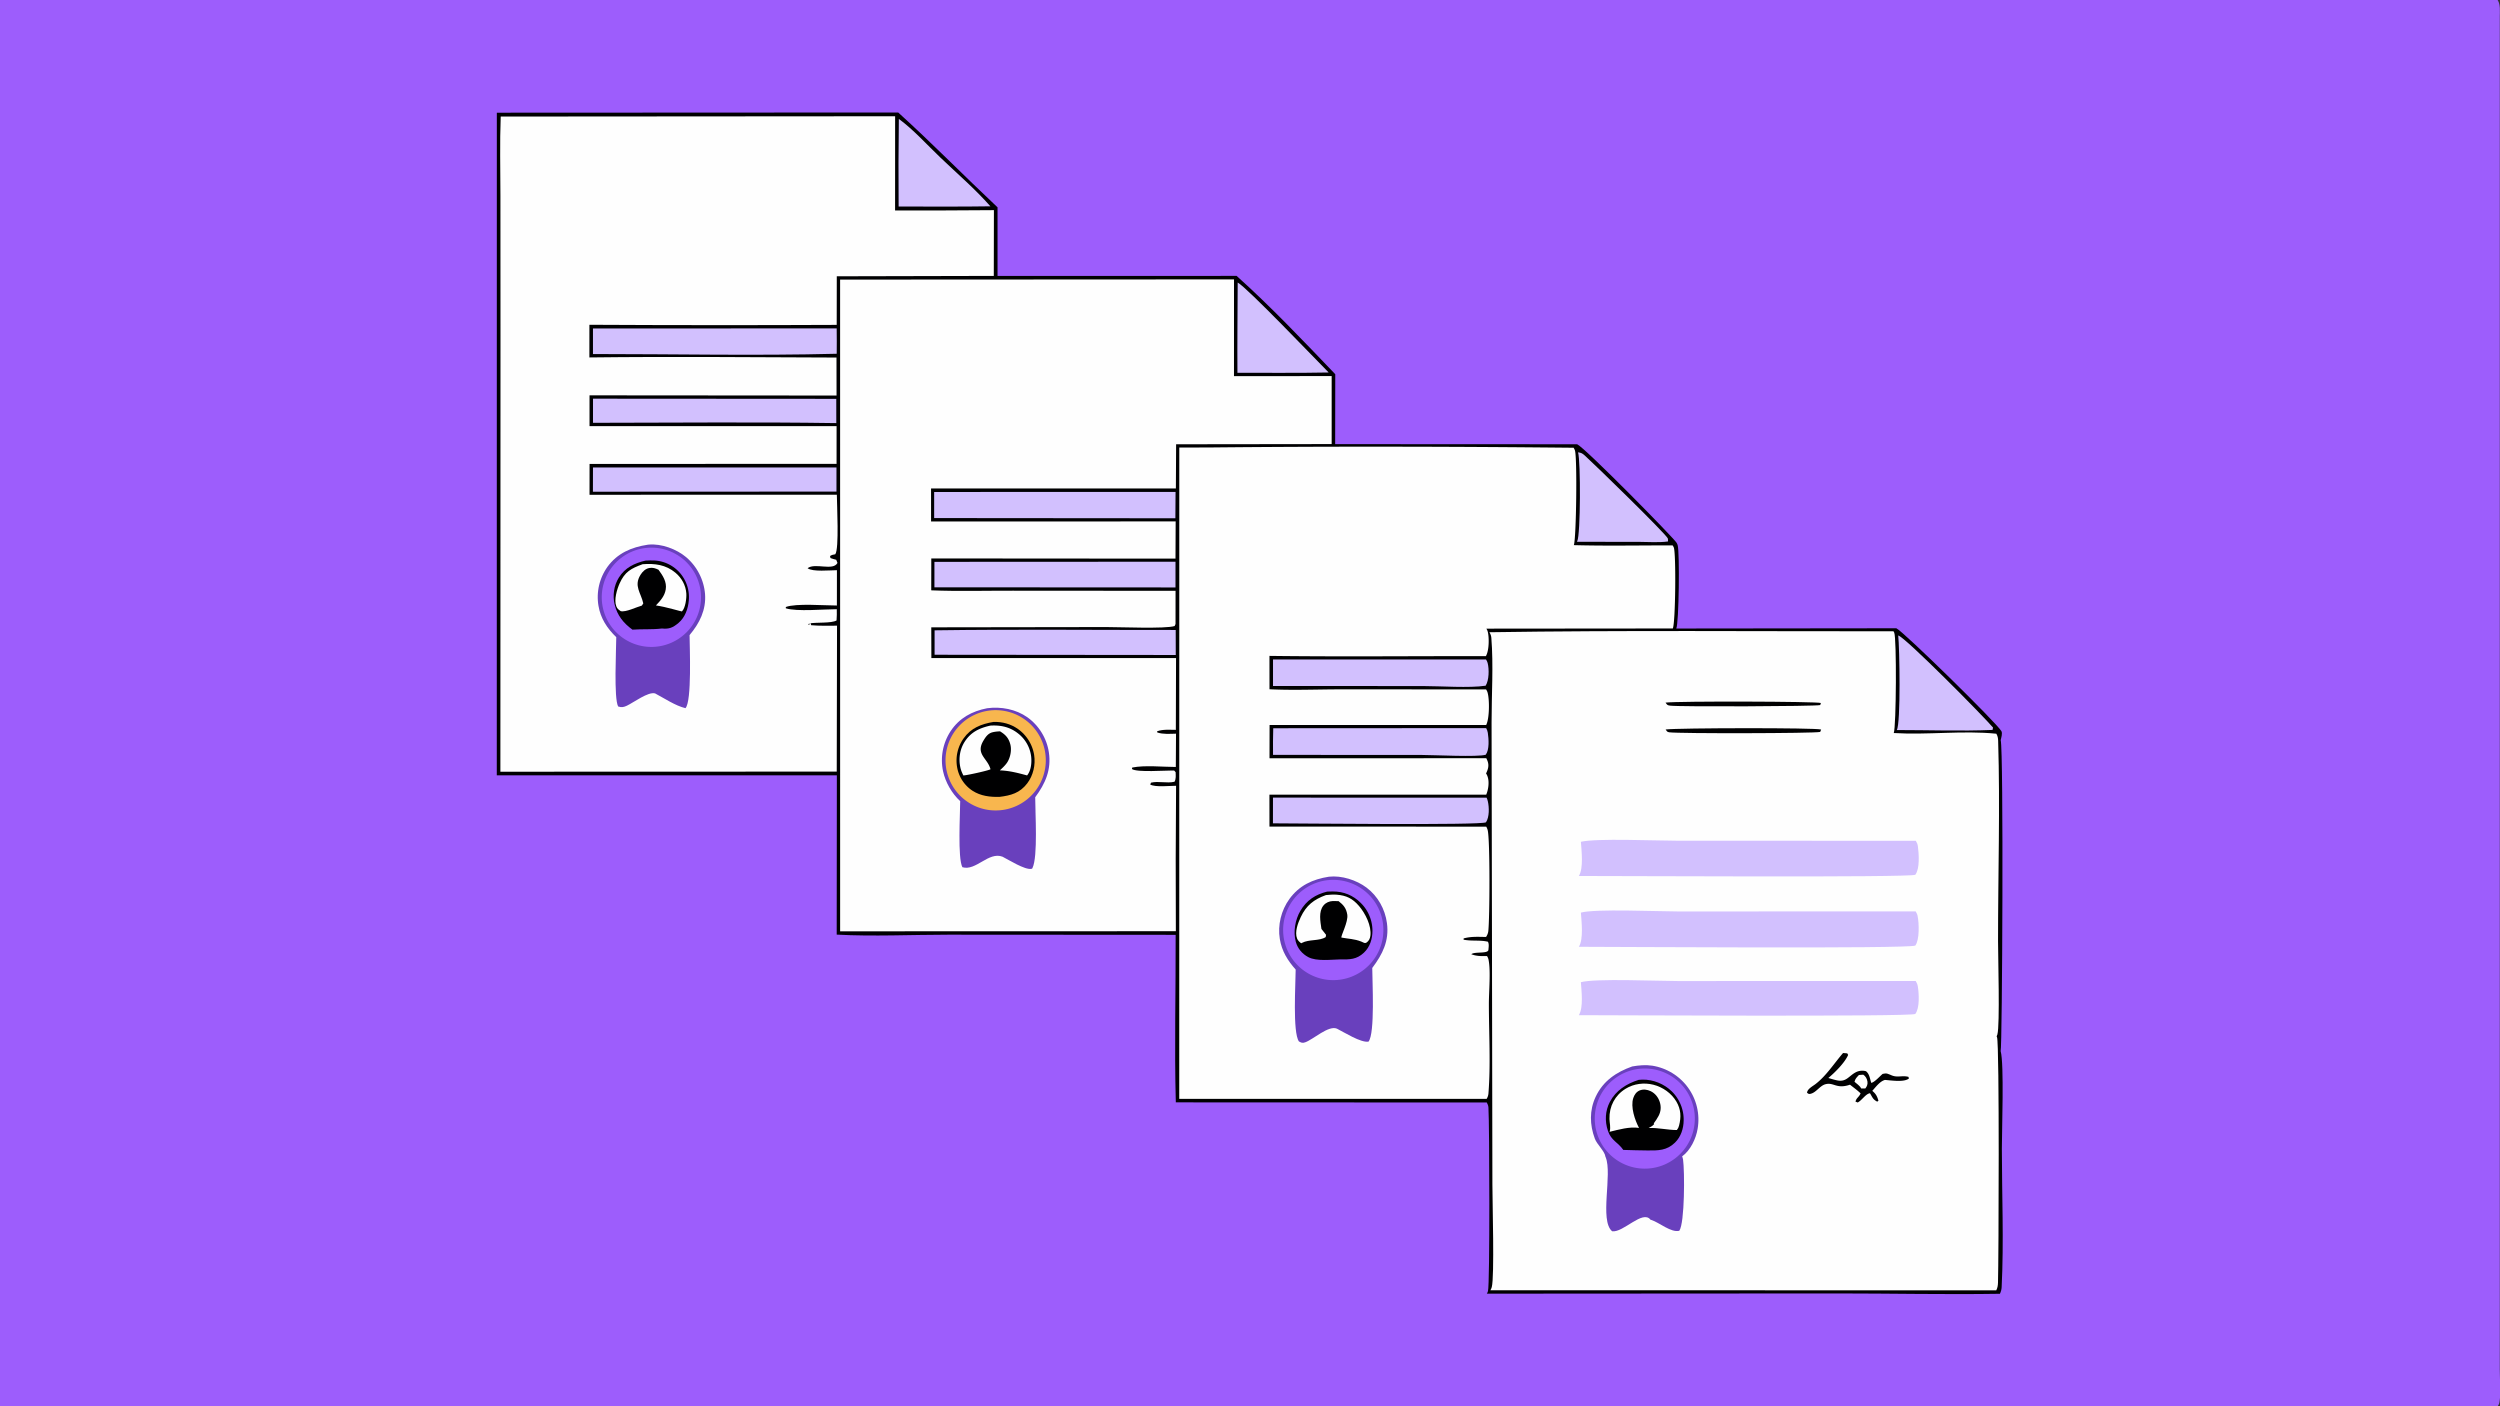 <svg height="400" width="711" xmlns="http://www.w3.org/2000/svg"><rect width="100%" height="100%" fill="#333333" stroke="none"/><path d="m0 0h710.328c.836 1.312.606 3.212.61 4.72v285.255l.003 78.756-.004 20.885c-.003 2.868.383 6.384-.097 9.173-.074.438-.274.84-.512 1.211h-710.328z" fill="#9d5dfc"/><path d="m141.298 32.054 114.153-.058c9.645 8.727 18.761 18.063 28.249 26.968v19.508l67.99-.007c9.724 8.717 19.024 18.526 28.058 27.963l-.028 19.883 68.827.035c2.39 1.128 27.93 27.098 28.305 28.073.109.222.203.388.27.62.608 2.062.37 22.216-.388 23.712l62.582-.073c2.028.911 28.614 26.993 29.891 29.282.344.617-.059 1.865-.21 2.52.85 2.835.456 87.384-.013 88.461 1.024 3.543.344 22.638.344 27.734.008 13.034.582 26.367-.058 39.37-.032.7-.192 1.27-.493 1.906-15.449.242-30.941-.097-46.394-.1l-99.52.068c.133-.24.242-.457.317-.72.562-1.912.433-47.172.132-52.199-.03-.544-.207-.982-.472-1.454l-88.438-.037c-.433-15.824.01-31.798-.046-47.642l-64.69-.042c-10.49.004-21.249.54-31.709-.02l.043-45.295-96.715-.002.013-188.453z" fill="#000001"/><path d="m423.586 179.81c38.277-.592 76.633-.235 114.918-.273.098.156.125.19.21.375.716 1.515.587 26.712-.128 28.562 9.652.593 19.578-.772 29.172.194.394.69.488 1.233.515 2.016.579 18.895-.039 38.027-.03 56.944 0 4.36.562 23.866-.188 26.579-.055.19-.13.338-.207.523l.105.27c.715 2.014.473 63.374.274 69.779-.024.821-.122 1.435-.485 2.184l-143.879-.008c.168-.289.317-.59.399-.916.789-3.051.183-23.939.172-29.153l-.141-82.455-.09-48.94c-.004-7.902.559-16.26-.07-24.12-.047-.587-.238-1.06-.547-1.56z" fill="#fefefe"/><path d="m464.203 303.297c1.899-.328 3.809-.509 5.727-.216q.375.06.75.14.37.078.742.175.367.097.73.212.364.115.72.247.358.132.71.282.348.15.691.317.344.166.676.35.336.182.66.381.325.2.641.414.313.215.617.445.305.23.598.474.293.245.57.503.281.258.55.53.267.271.52.556.254.284.493.58.238.297.464.605.227.312.438.636.21.324.406.657.196.334.375.677.18.343.34.694.16.351.305.71.14.36.265.725.125.366.235.738.105.371.195.747.086.377.156.757t.121.763q.047.384.079.77.03.384.043.77.011.387.007.774-.007.386-.035.772-.027.385-.074.77-.043.383-.11.764c-.46 2.822-2.042 6.143-4.402 7.85.106.296.211.613.258.925.469 3.268.492 18.084-1.074 20.245-2.352.583-5.633-2.326-7.914-3.068l-.281-.088c-2.207-2.901-7.805 3.79-10.907 3.284-3.652-3.054.13-16.236-1.824-21.026l-.082-.182c-.16-1.511-2.394-3.475-2.996-5.085-1.484-3.972-1.59-8.11.242-11.99 2.11-4.47 5.86-6.988 10.375-8.584z" fill="#6940bd"/><path d="m465.02 304.154q.34-.067.683-.118.344-.05.688-.084.343-.034.691-.05.348-.018.695-.018.344 0 .692.017.347.017.691.05.344.034.688.085.343.05.683.117t.676.15q.336.084.668.185.332.1.66.215.328.116.649.248.32.132.632.279.317.147.622.31.308.162.605.339.297.177.586.368t.57.397q.278.205.547.424.27.218.527.45.262.23.508.475.246.243.48.499.235.255.458.522.219.266.43.543.206.277.402.564.195.287.375.583.183.296.347.601.168.304.317.616.152.313.289.632.133.32.254.645.12.325.222.656.106.33.192.666.09.336.16.675.07.34.125.682.055.343.094.687.039.345.058.691.02.347.024.694.008.346-.008.693-.012.347-.043.692-.027.346-.074.69t-.11.685q-.062.34-.14.678-.082.338-.176.671-.098.333-.21.662-.11.328-.24.65-.128.323-.269.639-.144.316-.304.624-.157.308-.332.609-.172.3-.36.592-.187.291-.39.573-.204.282-.418.554-.215.272-.442.533-.23.261-.469.511-.242.25-.496.487-.25.238-.515.463-.266.225-.54.437-.273.212-.558.41-.285.198-.578.383-.293.184-.598.354-.3.17-.61.324-.312.155-.628.294-.32.14-.64.263-.325.124-.657.232-.328.108-.664.2-.332.091-.672.167-.23.05-.46.094-.231.044-.462.08-.23.035-.465.063-.234.028-.468.048-.23.021-.465.034-.234.012-.469.017-.234.005-.473.002-.234-.003-.468-.013-.235-.01-.469-.029-.23-.018-.465-.044-.234-.026-.465-.06-.234-.033-.465-.075-.23-.041-.46-.09-.231-.049-.458-.105-.226-.057-.453-.12-.226-.064-.449-.135-.223-.072-.445-.15-.219-.08-.438-.165-.218-.086-.433-.179t-.43-.193q-.21-.1-.422-.207-.207-.107-.414-.221-.203-.114-.406-.235-.2-.12-.399-.247-.195-.127-.39-.26-.192-.134-.38-.274-.19-.14-.374-.286-.184-.146-.36-.298-.18-.152-.355-.31-.172-.158-.34-.321-.168-.163-.332-.333-.164-.168-.32-.343-.156-.174-.309-.353-.152-.18-.297-.364-.144-.184-.285-.373-.14-.188-.273-.382t-.258-.391q-.129-.198-.246-.4-.121-.201-.235-.407-.113-.205-.218-.415-.11-.209-.207-.422-.098-.212-.192-.428-.093-.216-.18-.434l-.16-.44q-.078-.222-.148-.446-.074-.223-.137-.45-.062-.226-.117-.454-.058-.228-.105-.458-.047-.23-.09-.46-.04-.232-.07-.464-.036-.232-.06-.466-.026-.233-.042-.468-.02-.234-.027-.468-.012-.235-.016-.47 0-.234.004-.469.008-.234.02-.469.015-.234.035-.468.02-.234.05-.467.028-.233.063-.465.039-.232.082-.462.043-.23.098-.46.05-.229.109-.456t.125-.452q.066-.226.14-.448.075-.223.157-.443t.168-.438q.09-.217.183-.432.098-.214.2-.425.101-.211.21-.419.11-.208.227-.412.117-.203.238-.403.125-.2.254-.396.13-.196.266-.387.137-.192.277-.378.145-.188.29-.37.148-.182.304-.359.152-.177.312-.348.16-.172.325-.34.168-.165.34-.326.168-.161.343-.317.176-.155.36-.304.18-.15.367-.293.183-.143.375-.28.191-.138.387-.268.195-.131.394-.255.2-.124.402-.242.204-.118.41-.229.204-.11.415-.214.21-.104.425-.202.215-.096.43-.186.219-.09.438-.173.218-.082.441-.158.223-.075.445-.143.227-.068.453-.129.227-.06.457-.114.227-.052.458-.098z" fill="#9d5dfc"/><path d="m466.035 307.117c.352-.034.707-.062 1.059-.069 3.066-.059 6.191 1.205 8.37 3.35q.204.2.395.409.192.21.375.428.18.219.352.446.168.228.328.464.156.235.305.479.144.243.281.494.133.25.254.507t.23.52q.11.263.204.53.093.269.175.541.082.272.149.548.066.276.12.556.052.278.095.56.039.281.062.565.024.283.035.567.012.284.008.568c-.012 2.33-.766 4.724-2.465 6.378-2.34 2.283-4.773 2.26-7.82 2.234-2.293-.004-4.594-.1-6.887-.154-1.492-2.178-3.441-2.627-4.375-5.44-.906-2.733-.789-5.656.563-8.222 1.722-3.283 4.75-5.165 8.187-6.259z" fill="#000001"/><path d="m457.762 321.891c.015-.052.035-.103.05-.156.301-1.144-.046-2.343-.078-3.507-.097-3.576 1.551-6.731 4.618-8.605 2.324-1.423 5.23-1.795 7.859-1.13 2.664.673 5.125 2.396 6.535 4.77 1.328 2.237 1.418 4.411.77 6.882-.137.516-.282.825-.621 1.237-2.72-.004-5.239-.686-8.012-.582.625-.322 1.101-.571 1.566-1.11l-.125-.195c.496-.676.98-1.375 1.371-2.12.676-1.283.778-2.592.34-3.974-.426-1.33-1.32-2.467-2.59-3.075-.968-.463-2.125-.621-3.136-.197-.934.394-1.48 1.2-1.797 2.135-.84 2.495.441 6.287 1.629 8.514-2.684-.416-5.774.479-8.38 1.113z" fill="#fefefe"/><path d="m449.602 259.545c4.066-1.122 21.863-.336 27.488-.33l67.726-.01c.239.4.461.814.551 1.274.418 2.126.586 6.762-.656 8.446-2.137.94-85.621.345-95.684.342 1.368-2.183.758-7.157.575-9.722zm0-20.138c4.394-1.046 21.246-.316 27.12-.31l68.137.03c.301.496.512.95.586 1.533.285 2.222.598 6.376-.738 8.126-1.695.816-84.242.327-95.68.343 1.368-2.184.758-7.157.575-9.722zm0 39.93c4.066-1.122 21.863-.336 27.488-.33l67.742-.01c.281.495.512.957.598 1.526.336 2.147.57 6.143-.72 7.846-1.394.837-88.983.336-95.683.343 1.34-2.208.746-6.82.575-9.375z" fill="#d2c0fe"/><path d="m524.168 299.478 1.187.092.258.452c-.949 2.211-3.773 5.01-5.633 6.558.825.246 1.657.502 2.5.68 2.524.533 3.266-1.147 5.125-2.208a4.02 4.02 0 0 1 3.067-.402c1.02.759 1.133 2.16 1.512 3.313.894-.117 2.445-1.887 3.246-2.547.691-.111.953-.218 1.613.036.168.065.543.201.707.278 1.875.888 3.184.02 5.023.537l.118.47c-1.403 1.121-5.024.53-6.817.395-1.457.411-2.601 2.023-3.601 3.11 1.054.858 1.379 1.546 1.761 2.8l-.351.27c-1.242-.639-1.348-1.216-2.055-2.39-1.21.147-2.289 2.012-3.492 2.629l-.633-.248c.254-1.053.895-1.215 1.332-2.101.043-.081.078-.165.117-.247-.918-.896-2.011-1.669-3.015-2.465-3.848 1.314-4.594-.728-6.922-.147-1.668.415-2.68 2.404-4.332 2.745-.485.1-.54-.018-.95-.281.008-1.071 1.59-1.874 2.41-2.504 3.052-2.348 5.313-5.91 7.825-8.825z" fill="#000001"/><path d="m528.68 305.728 1.226-.09c.68.43 1.07 1.157 1.196 1.953.113.759-.137 1.407-.61 1.974l-1.187-.015c-.278-.696-1.317-1.388-1.883-1.886.207-.912.652-1.264 1.258-1.936z" fill="#fefefe"/><path d="m473.707 207.464c3.441-.455 42.816-.523 44.227.017l-.274.68c-1.68.428-40.14.5-42.922.104-.644-.092-.656-.299-1.031-.8zm-.027-7.639c3.406-.464 43.144-.343 44.18.109l-.192.587c-1.422.375-40.23.518-42.691.165-.84-.12-.813-.213-1.297-.86z" fill="#000001"/><path d="m142.404 33.147 112.169-.084-.013 26.797q14.054.026 28.108-.092l-.034 18.7-44.653.108-.022 13.821q-35.166.162-70.334-.03l-.004 9.29c23.405-.282 46.872-.057 70.281.029l.013 10.806-70.253-.058v8.757l70.263.01-.005 10.723-6.9.007-63.347.006-.011 8.78 70.337-.02c.017 2.704.691 15.448-.447 16.94-.586.084-.972.17-1.49.492l.115.583c.546.201 1.085.352 1.65.49l.348.902c-1.26 2.356-6.351-.135-8.498 1.492 1.39 1.103 6.442.574 8.344.565l-.012 10.05c-3.418.01-11.662-.678-14.525.423l.012.371c3.144.983 10.79.259 14.488.252.053 1.07-.012 2.129-.065 3.196-1.469.877-5.835.465-7.837.87l-.204.348.3.07.013-.422.32-.069.192.561c2.427.228 4.908.134 7.345.135l-.08 41.498-95.659.033.03-124.052-.018-39.82c-.005-7.468-.21-14.996.083-22.458z" fill="#fefefe"/><path d="m184.232 154.912c.085-.01.17-.02.255-.028 3.61-.33 7.932 1.278 10.667 3.586q.286.244.56.503.274.258.536.53.26.272.508.556.248.284.481.58.234.295.452.602.22.306.423.623.204.317.391.644.188.326.36.662.172.335.327.678.156.344.294.694.138.351.26.708.12.356.224.719.103.362.19.729.085.367.153.738.068.37.117.744.05.373.082.749c.344 4.515-1.557 8.33-4.4 11.69.027 3.402.682 18.862-1.166 20.784-2.881-.689-6.005-2.81-8.646-4.203-1.988-.531-6.063 2.583-8.011 3.5-.913.429-1.53.553-2.489.219-1.256-2.295-.548-16.216-.535-19.707-2.602-2.519-4.456-5.315-5.066-8.948q-.06-.357-.102-.718-.043-.36-.067-.723-.025-.362-.032-.725-.007-.362.004-.725t.04-.725q.029-.361.075-.721.047-.36.11-.718.064-.357.146-.71.081-.354.18-.703.099-.35.215-.694.115-.343.248-.681.132-.338.281-.67.15-.33.314-.653.165-.324.345-.639.181-.314.377-.62.196-.305.406-.601c2.838-3.92 6.853-5.622 11.493-6.326z" fill="#6940bd"/><path d="m182.746 155.973q.341-.062.686-.107.344-.045.69-.072.346-.028.693-.039.347-.01.694-.004t.694.03q.346.023.691.063t.687.098q.343.057.682.131.339.074.674.165.335.09.666.198.33.107.654.23.325.123.643.262t.63.293q.31.155.613.324.303.17.598.354.294.184.579.383.285.198.56.41.274.213.538.438.264.226.517.464.252.238.493.488.24.25.469.513.228.262.443.534.215.273.416.556.201.283.388.576t.36.594q.172.301.33.61.157.31.299.627t.268.64q.126.324.236.653.11.33.204.664.095.334.172.673.077.339.138.68.06.342.104.687.044.344.07.69.027.347.037.694.01.347.002.694-.007.347-.032.694-.024.346-.065.691-.042.345-.1.687-.058.342-.133.681-.075.34-.167.675-.092.334-.2.664-.108.33-.232.655-.124.324-.264.642t-.295.628q-.156.31-.326.614-.17.302-.355.596-.186.293-.385.578-.2.284-.412.558-.213.275-.44.538-.226.264-.465.516-.239.252-.49.491-.25.24-.513.468-.263.227-.536.441t-.557.414q-.283.2-.577.387-.293.186-.595.358-.301.171-.611.328-.31.156-.627.297t-.641.267q-.324.125-.654.234-.33.11-.664.202-.334.093-.673.17-.339.076-.68.136-.341.059-.685.102-.343.042-.688.068-.345.026-.69.034-.346.01-.692.001-.346-.008-.69-.033-.346-.025-.689-.067-.343-.042-.684-.1-.34-.06-.678-.135-.338-.075-.671-.167-.334-.092-.662-.2-.329-.108-.652-.232-.323-.123-.639-.263t-.626-.295q-.309-.154-.61-.324t-.594-.355q-.293-.184-.576-.383t-.556-.41q-.273-.213-.536-.438-.262-.226-.513-.464-.251-.237-.49-.487-.24-.25-.466-.512-.226-.261-.44-.533t-.413-.555q-.2-.282-.386-.574-.186-.291-.358-.592-.17-.3-.327-.609-.157-.308-.298-.624t-.267-.638q-.125-.322-.235-.65-.11-.329-.203-.662-.093-.333-.17-.67-.077-.337-.137-.678-.061-.34-.104-.684-.044-.343-.07-.688-.028-.345-.037-.69-.01-.346-.003-.692t.03-.69q.025-.346.066-.69.04-.343.098-.684t.132-.68q.075-.337.165-.67.09-.335.198-.664.107-.329.23-.652.123-.323.261-.64.139-.317.293-.627.154-.31.323-.611.169-.302.352-.595.184-.294.382-.578.197-.283.409-.557.21-.274.435-.537.225-.264.462-.515.237-.252.486-.492.25-.24.51-.467.26-.228.532-.442.271-.215.553-.416.282-.2.573-.387.29-.187.59-.36.3-.172.609-.33.307-.157.623-.299.315-.142.637-.268.322-.127.65-.238.327-.11.66-.204.333-.095.67-.173.336-.078.677-.14z" fill="#9d5dfc"/><path d="m183.584 159.433c.828-.04 1.669-.08 2.497-.036q.264.013.528.04.263.027.524.067.262.04.52.093.26.053.516.12t.508.146q.253.08.5.172.248.092.491.197.243.105.48.222.238.117.469.246.23.13.454.27.225.14.441.292.217.152.425.315.21.163.41.336.199.174.39.357.19.183.372.376.181.193.352.394.167.199.324.405.156.206.303.42.146.214.282.434.136.22.26.448.125.227.239.46.113.233.215.471.102.238.192.481.09.243.168.49.078.247.144.498.066.25.119.504.054.254.095.51.04.255.069.513.028.258.043.516.016.259.019.518.003.26-.007.518-.01.259-.033.517c-.189 2.38-1.076 4.876-2.952 6.441-1.598 1.333-2.662 1.775-4.708 1.563-2.758.349-5.584.117-8.365.33-2.533-1.832-4.314-4.023-5.06-7.122-.623-2.59-.222-5.421 1.192-7.687 1.762-2.825 4.448-4.111 7.584-4.835z" fill="#000001"/><path d="m182.76 160.463c3.461-.257 6.587.119 9.346 2.432 1.766 1.48 2.923 3.554 3.082 5.869.094 1.378-.246 4.141-1.25 5.13-.074.072-4.649-1.343-7.393-1.709 1.293-1.376 2.466-2.626 2.789-4.552.36-2.16-.845-3.945-2.058-5.599-.854-.404-1.63-.673-2.588-.5-1.123.203-1.956 1.023-2.536 1.96-1.96 3.172.13 5.058.8 8.115l-.402.619c-1.598.43-4.546 1.934-6.02 1.583-.633-.465-.965-.64-1.258-1.398-.705-1.82.196-4.82.958-6.515 1.488-3.313 3.237-4.227 6.53-5.435zm56.162-80.943 112.03-.061-.009 27.512 27.782-.012.001 19.336-44.24.057-.069 12.574-69.628-.006.004 9.387 69.562-.014-.046 10.583-69.454-.053-.015 9.07c7.684.311 15.473.082 23.167.103l46.318.034-.007 9.443-.258.573c-2.647.84-15.658.284-19.447.29l-49.763.076.027 8.745 69.587-.008-.06 20.42c-1.795.001-3.615-.2-5.333.406l.07.348c1.709.55 3.543.378 5.315.334l-.059 9.471c-3.808-.008-8.716-.56-12.396.16l-.083.424c1.486 1.022 9.615.36 12.02.436l.405.457c.03.964.146 1.84-.307 2.724-2.219.518-4.51-.252-6.695.26l-.225.54c1.468.816 5.532.344 7.357.35q-.182 20.68-.067 41.36l-95.477.03-.007-185.348z" fill="#fefefe"/><path d="m280.734 201.423c3.968-.525 8.187.262 11.483 2.59q.303.219.594.451.292.233.572.48.28.247.547.508.267.26.52.535.255.273.495.56.24.285.466.583.225.297.436.605.21.308.405.627.195.318.374.646.18.328.342.663.162.337.308.68.145.344.274.695.129.35.24.707.11.356.203.718.093.361.168.727.075.366.132.735c.763 4.966-1.002 8.924-3.882 12.804-.004 4.297.806 16.925-.78 20.131-.095.193-.067.19-.315.236-1.833.342-6.415-2.551-8.19-3.452-3.96-1.55-7.58 4.152-11.428 2.982-1.364-2.65-.632-15.095-.618-18.783-2.381-2.194-4.194-5.355-4.879-8.518q-.076-.362-.135-.728-.059-.366-.1-.734-.04-.367-.062-.737-.023-.37-.027-.74t.01-.74q.013-.37.045-.74.032-.368.082-.735t.119-.731q.068-.364.154-.725.086-.36.19-.715.103-.356.223-.706.121-.35.259-.693.138-.344.293-.68.154-.337.325-.666.171-.328.358-.648.186-.32.389-.63c2.484-3.772 6.066-5.71 10.41-6.562z" fill="#6940bd"/><path d="m282.026 202.01q.347-.028.696-.039.348-.01.697-.004t.696.03q.348.023.694.063t.69.097q.344.057.685.131.34.074.677.165.337.09.669.197.331.107.658.23.326.122.646.26.32.14.632.294.313.153.618.323.305.169.6.353.297.184.584.382.286.198.563.41.277.212.543.437t.521.463q.255.238.498.488t.473.512q.23.261.448.534.217.273.42.555.205.283.395.576.189.292.364.594.175.301.336.61.16.31.305.627t.274.641q.13.324.243.654.113.33.21.664.097.335.178.674.08.34.145.682.063.343.11.688.048.346.078.693t.043.696q.014.348.01.697t-.025.697q-.02.348-.059.694-.037.347-.092.691-.055.345-.126.686-.072.341-.16.679-.088.337-.192.67-.105.332-.225.66-.12.326-.257.647-.136.321-.288.635-.152.314-.319.62t-.349.604q-.181.297-.378.585-.196.288-.406.567-.21.278-.433.546t-.459.524q-.236.257-.484.501-.249.245-.509.477-.26.233-.53.452-.272.219-.553.425t-.573.398q-.29.191-.59.369-.301.177-.61.34-.308.162-.624.309t-.639.279q-.322.131-.651.247-.33.116-.663.215-.334.1-.673.183-.338.083-.68.149-.343.066-.688.116-.345.05-.692.082-.35.033-.702.048-.35.016-.702.014-.352-.001-.703-.02-.351-.02-.701-.056-.35-.036-.697-.09-.348-.053-.693-.124-.344-.07-.685-.158-.34-.087-.676-.192-.336-.104-.666-.224-.33-.121-.655-.258-.324-.137-.64-.29-.317-.152-.626-.32-.31-.168-.61-.35-.3-.184-.59-.381-.292-.198-.573-.41-.28-.211-.55-.437-.27-.225-.53-.463-.258-.239-.504-.49-.247-.25-.48-.513-.235-.263-.456-.536-.22-.274-.427-.559-.207-.284-.4-.579-.193-.294-.37-.597-.178-.303-.341-.615-.163-.312-.31-.632-.147-.319-.279-.645-.131-.327-.246-.659-.115-.332-.214-.67-.098-.338-.18-.68-.082-.342-.147-.687-.065-.347-.112-.695-.048-.348-.078-.699-.03-.35-.044-.702-.013-.351-.009-.703t.026-.703q.021-.35.06-.7.039-.35.094-.697.057-.348.13-.692.072-.344.162-.684.09-.34.197-.675.106-.336.229-.665.123-.33.262-.653t.293-.64q.155-.315.325-.623t.356-.607q.185-.299.384-.589.2-.29.414-.568.213-.28.44-.548.227-.27.467-.526.24-.257.493-.502.252-.245.516-.477.265-.232.54-.451t.561-.424q.286-.205.581-.396.296-.19.6-.366.305-.176.618-.337.313-.16.633-.305t.648-.275q.327-.129.66-.241.333-.113.671-.21.339-.095.681-.175.343-.08.689-.142.346-.062.695-.107.349-.046.7-.074z" fill="#f8b64e"/><path d="m282.56 205.315c2.497-.074 4.892.568 6.945 2.01q.227.162.447.334.22.173.43.356t.412.376q.201.193.393.397.192.203.373.415.181.212.351.433.17.221.33.45.16.23.307.466.148.237.284.48.136.245.26.495.123.25.234.506.111.256.21.517.098.262.183.528.085.265.157.535t.13.543q.059.273.104.548c.438 2.801-.241 5.814-1.965 8.082-2.09 2.75-4.623 3.447-7.914 3.853-2.722.053-5.315-.25-7.645-1.748q-.21-.138-.415-.287-.203-.15-.4-.308-.196-.16-.384-.328-.187-.169-.366-.347-.18-.178-.35-.364-.17-.187-.33-.382t-.31-.398q-.15-.203-.29-.413-.14-.21-.27-.427t-.248-.44q-.118-.223-.225-.452-.106-.229-.202-.463-.094-.234-.178-.472-.083-.238-.154-.48-.072-.243-.13-.488-.06-.246-.106-.494-.051-.27-.09-.54-.037-.271-.061-.544t-.034-.546q-.011-.274-.007-.548.003-.274.02-.547t.048-.545q.03-.272.075-.542t.103-.538q.058-.268.129-.532.071-.264.156-.525.084-.26.182-.516.097-.255.207-.506.11-.25.233-.496.123-.244.257-.483.135-.238.282-.47.147-.23.304-.454c2.119-2.994 5.037-4.113 8.527-4.701z" fill="#000001"/><path d="m281.673 206.36c2.97-.169 5.558.385 7.926 2.28q.193.151.378.312.186.162.362.332.177.17.345.35.168.18.327.367.16.187.309.382.149.196.288.398.139.202.268.412.129.209.247.424t.225.437q.108.22.204.446.096.227.18.457.085.23.157.466.074.234.134.472.061.239.11.48.049.24.086.483.036.243.061.487c.156 1.688-.059 3.837-1.175 5.188-2.728-.735-4.91-1.314-7.75-1.442.736-.675 1.59-1.46 2.125-2.305.88-1.391 1.283-3.476.86-5.075-.477-1.807-1.368-2.771-2.932-3.716-.712.03-1.423.092-2.116.262-1.287.316-1.944 1.29-2.594 2.37-2.345 3.894 1.196 4.994 2.001 8.151-.528.363-6.69 1.73-7.713 1.765-.368-.723-.671-1.425-.846-2.22-.552-2.512-.186-5.194 1.221-7.374 1.79-2.771 4.191-3.888 7.312-4.588zm62.479-79.1c34.436-.345 68.946-.275 103.38.08.144.233.265.465.363.72.703 1.834.406 25.262-.301 26.977 9.344.254 18.746.06 28.097.072.133.196.258.4.344.623.66 1.79.485 21.307-.289 23.003l-53.023.05c.187.325.316.563.406.93.426 1.724.371 5.34-.543 6.887-20.516-.027-41.04.194-61.552-.067l.007 9.485c6.707.34 13.608.028 20.331.03l41.265.011c.183.292.351.602.441.935.57 2.046.535 7.367-.414 9.2l-61.595-.006-.021 9.455 61.651-.007c.168.325.32.664.43 1.013.375 1.214.031 2.234-.496 3.314.144.242.215.341.32.583.692 1.603.375 3.895-.27 5.451l-61.659-.002.01 9.084 61.661.017c.168.332.317.65.407 1.014.687 2.84.578 25.181.171 28.701-.066.611-.304 1.142-.632 1.655-2.196-.023-4.254-.182-6.387.418l-.016.355c2.293.472 4.7.05 6.922.583.38.669.195 1.566.145 2.31-.078 1.18-3.938.442-4.848 1.236l-.164-.05c1.555.642 2.953.607 4.613.58a3.1 3.1 0 0 1 .43 1.02c.648 3.106.105 9.05.101 12.478 0 8.374.532 17.179-.117 25.506-.05.628-.195 1.07-.515 1.614l-87.429-.009.013-185.223z" fill="#fefefe"/><path d="m377.929 249.338c3.612-.415 7.847.943 10.726 3.106 3.197 2.4 5.26 6.12 5.79 10.065.68 5.096-1.23 8.848-4.176 12.783.01 3.75.82 18.646-1.064 20.947-2.15.382-6.934-2.665-8.982-3.686-2.36-1.043-6.794 3.122-9.029 3.882-.83.281-1.056.126-1.775-.246-1.834-2.536-.941-16.532-.93-20.444-2.291-2.565-3.936-5.246-4.51-8.694-.654-3.94.396-8.175 2.743-11.397 2.801-3.844 6.61-5.598 11.207-6.316z" fill="#6940bd"/><path d="m378.898 250.232q.349-.007.698.003t.697.037q.348.028.694.072t.69.105q.343.06.684.138.34.078.676.173.336.094.667.205.33.11.656.237.325.127.644.27.319.142.63.3.31.158.614.33.304.174.598.361.294.188.579.39.285.201.56.417.274.216.538.444.263.229.516.47.252.241.492.495.24.253.467.518.228.265.442.54.216.276.415.561.2.286.387.582.188.295.356.599.172.304.328.616.16.312.3.631.141.32.266.645.125.326.235.658.109.331.203.668.09.336.168.677.074.34.136.685.059.344.102.69.043.347.066.695.028.348.036.697.007.349 0 .698-.008.349-.036.697-.023.348-.066.695-.043.346-.102.69-.062.344-.136.685-.078.34-.168.677-.094.337-.203.668-.11.332-.235.658-.125.325-.265.645-.141.319-.297.631-.157.312-.328.616-.172.304-.36.6-.187.295-.387.58-.199.286-.414.562-.214.275-.441.54-.228.265-.468.519-.24.253-.492.494-.252.242-.516.47-.264.229-.538.444-.275.216-.56.418-.285.201-.579.39-.294.187-.597.36-.304.173-.615.33-.31.159-.63.301-.318.143-.643.27-.325.126-.657.237-.33.11-.666.205-.336.094-.677.172-.34.078-.683.139-.344.061-.69.106-.346.044-.694.07-.349.028-.697.038-.351.01-.702.003t-.701-.031q-.35-.024-.699-.066-.349-.041-.695-.1-.346-.059-.689-.134-.342-.076-.681-.168-.339-.093-.672-.202-.334-.109-.662-.234t-.65-.266q-.32-.141-.635-.298-.314-.157-.62-.33-.306-.172-.603-.359-.297-.186-.585-.388-.287-.202-.565-.417-.277-.215-.543-.443-.267-.23-.521-.47-.255-.243-.498-.496-.243-.254-.472-.52-.23-.265-.447-.541-.216-.277-.419-.563-.202-.287-.39-.584-.189-.296-.362-.601-.174-.305-.332-.619-.159-.313-.301-.634-.143-.32-.27-.648-.126-.328-.236-.661-.11-.333-.205-.672-.093-.338-.17-.68-.078-.343-.138-.69-.06-.345-.103-.693-.043-.349-.07-.7-.025-.35-.033-.7-.01-.352 0-.702.008-.351.034-.702.026-.35.069-.698.043-.349.104-.694.06-.347.137-.69.077-.342.171-.68.094-.338.204-.671.111-.334.238-.661.126-.328.27-.648.142-.322.3-.635t.332-.619q.173-.305.362-.601.188-.296.39-.583.203-.287.42-.563.216-.276.446-.542.23-.265.473-.52.242-.253.497-.494.255-.242.521-.47.267-.229.544-.444t.565-.417q.288-.201.585-.388t.603-.36q.306-.172.62-.328.314-.157.636-.298.32-.142.649-.267.328-.125.662-.234.333-.109.672-.2.338-.093.681-.169.343-.075.69-.134.346-.059.694-.1.348-.042.699-.066.35-.024.701-.031z" fill="#9d5dfc"/><path d="m377.441 253.57q.79-.032 1.582-.038c3.071-.016 5.8 1.077 7.982 3.265q.197.194.382.397.187.202.363.415.175.211.341.432.165.22.32.448.153.228.296.464.143.235.274.477.13.243.25.491.119.249.225.503.106.254.2.513.094.259.175.522.08.263.149.53.067.267.122.537.055.27.096.542.04.273.068.546.028.275.042.55.015.275.015.55c-.005 2.31-.7 4.597-2.414 6.215-2.087 1.967-4.018 1.965-6.704 1.922-2.657.05-6.77.609-9.131-.645-1.748-.927-3.035-2.458-3.556-4.372-.77-2.834-.167-6.268 1.304-8.782 1.774-3.032 4.278-4.64 7.619-5.483z" fill="#000001"/><path d="m377.102 254.559c.986-.09 2.007-.192 2.995-.116 2.816.216 4.583 1.093 6.408 3.224 1.786 2.085 3.608 5.66 3.23 8.496-.1.76-.42 1.413-1.045 1.866-.538.39-.988-.027-1.558-.253-1.94-.767-3.62-.76-5.627-1.131-.224-.47 1.985-4.468 1.66-6.532-.28-1.778-1.076-2.77-2.479-3.83q-.818-.054-1.638-.025c-1.013.044-1.98.45-2.638 1.246-1.475 1.78-.888 4.596-.594 6.683q.664.832 1.315 1.673l-.097.644c-1.813 1.181-4.679.563-6.785 1.66l-.197.107c-.506-.394-.932-.76-1.171-1.373-.717-1.836.25-4.373 1.038-6.05 1.58-3.365 3.76-5.059 7.183-6.289z" fill="#fefefe"/><path d="m265.675 139.917 68.656-.009-.052 7.489-68.605-.06v-7.42zm-97.035-46.501 69.315-.018c.056 2.399.01 4.81.008 7.21-23.057.588-46.25.076-69.322.08v-7.272zm97.11 66.374 68.565-.036-.004 7.313-68.563-.038.002-7.24zm.046 19.474c22.843-.33 45.727-.078 68.573-.1l.019 7.114-68.59-.067zm-97.153-46.318 69.25-.006-.002 6.869-69.266.036.018-6.9zm.009-19.56 69.186.047.007 6.9c-23.05-.35-46.142-.098-69.197-.084zm193.458 93.727 60.55-.036c.238.42.402.845.473 1.325.258 1.725.488 4.796-.586 6.241-2.274.711-14.524.081-18.098.068l-42.4-.025q-.05-3.787.06-7.573zm-.064-19.567 60.575.012c.215.317.367.628.465 1.001.465 1.78.398 4.925-.57 6.453-4.625.716-12.73.104-17.754.102l-42.718-.02zm-.01 39.299 60.753.013c.156.336.27.668.352 1.03.394 1.71.464 4.482-.528 5.973-1.195.896-54.22.3-60.588.293zm177.819-46.117c1.938.398 24.47 23.202 26.965 26.194l-.133.669c-9.015.383-18.203.032-27.238.036 1.16-1.87.79-23.566.406-26.899zm-91.055-52.088c.95.137 1.223.294 1.942.939 2.723 2.442 23.008 22.218 23.59 23.564.074.171.047.645.059.85-2.707.371-5.82.107-8.575.109l-17.347-.005.105-.19c.942-1.87.989-22.681.227-25.267zm-96.8-48.288c2.767 1.52 21.99 21.682 25.876 25.584-8.638.176-17.307.064-25.949.093-.062-8.555.043-17.12.073-25.677zm-96.368-46.527c4.193 3.069 7.998 7.335 11.76 10.93 4.745 4.538 9.949 9 14.278 13.92-8.693.143-17.405.053-26.1.064q-.102-12.457.062-24.914z" fill="#d2c0fe"/></svg>